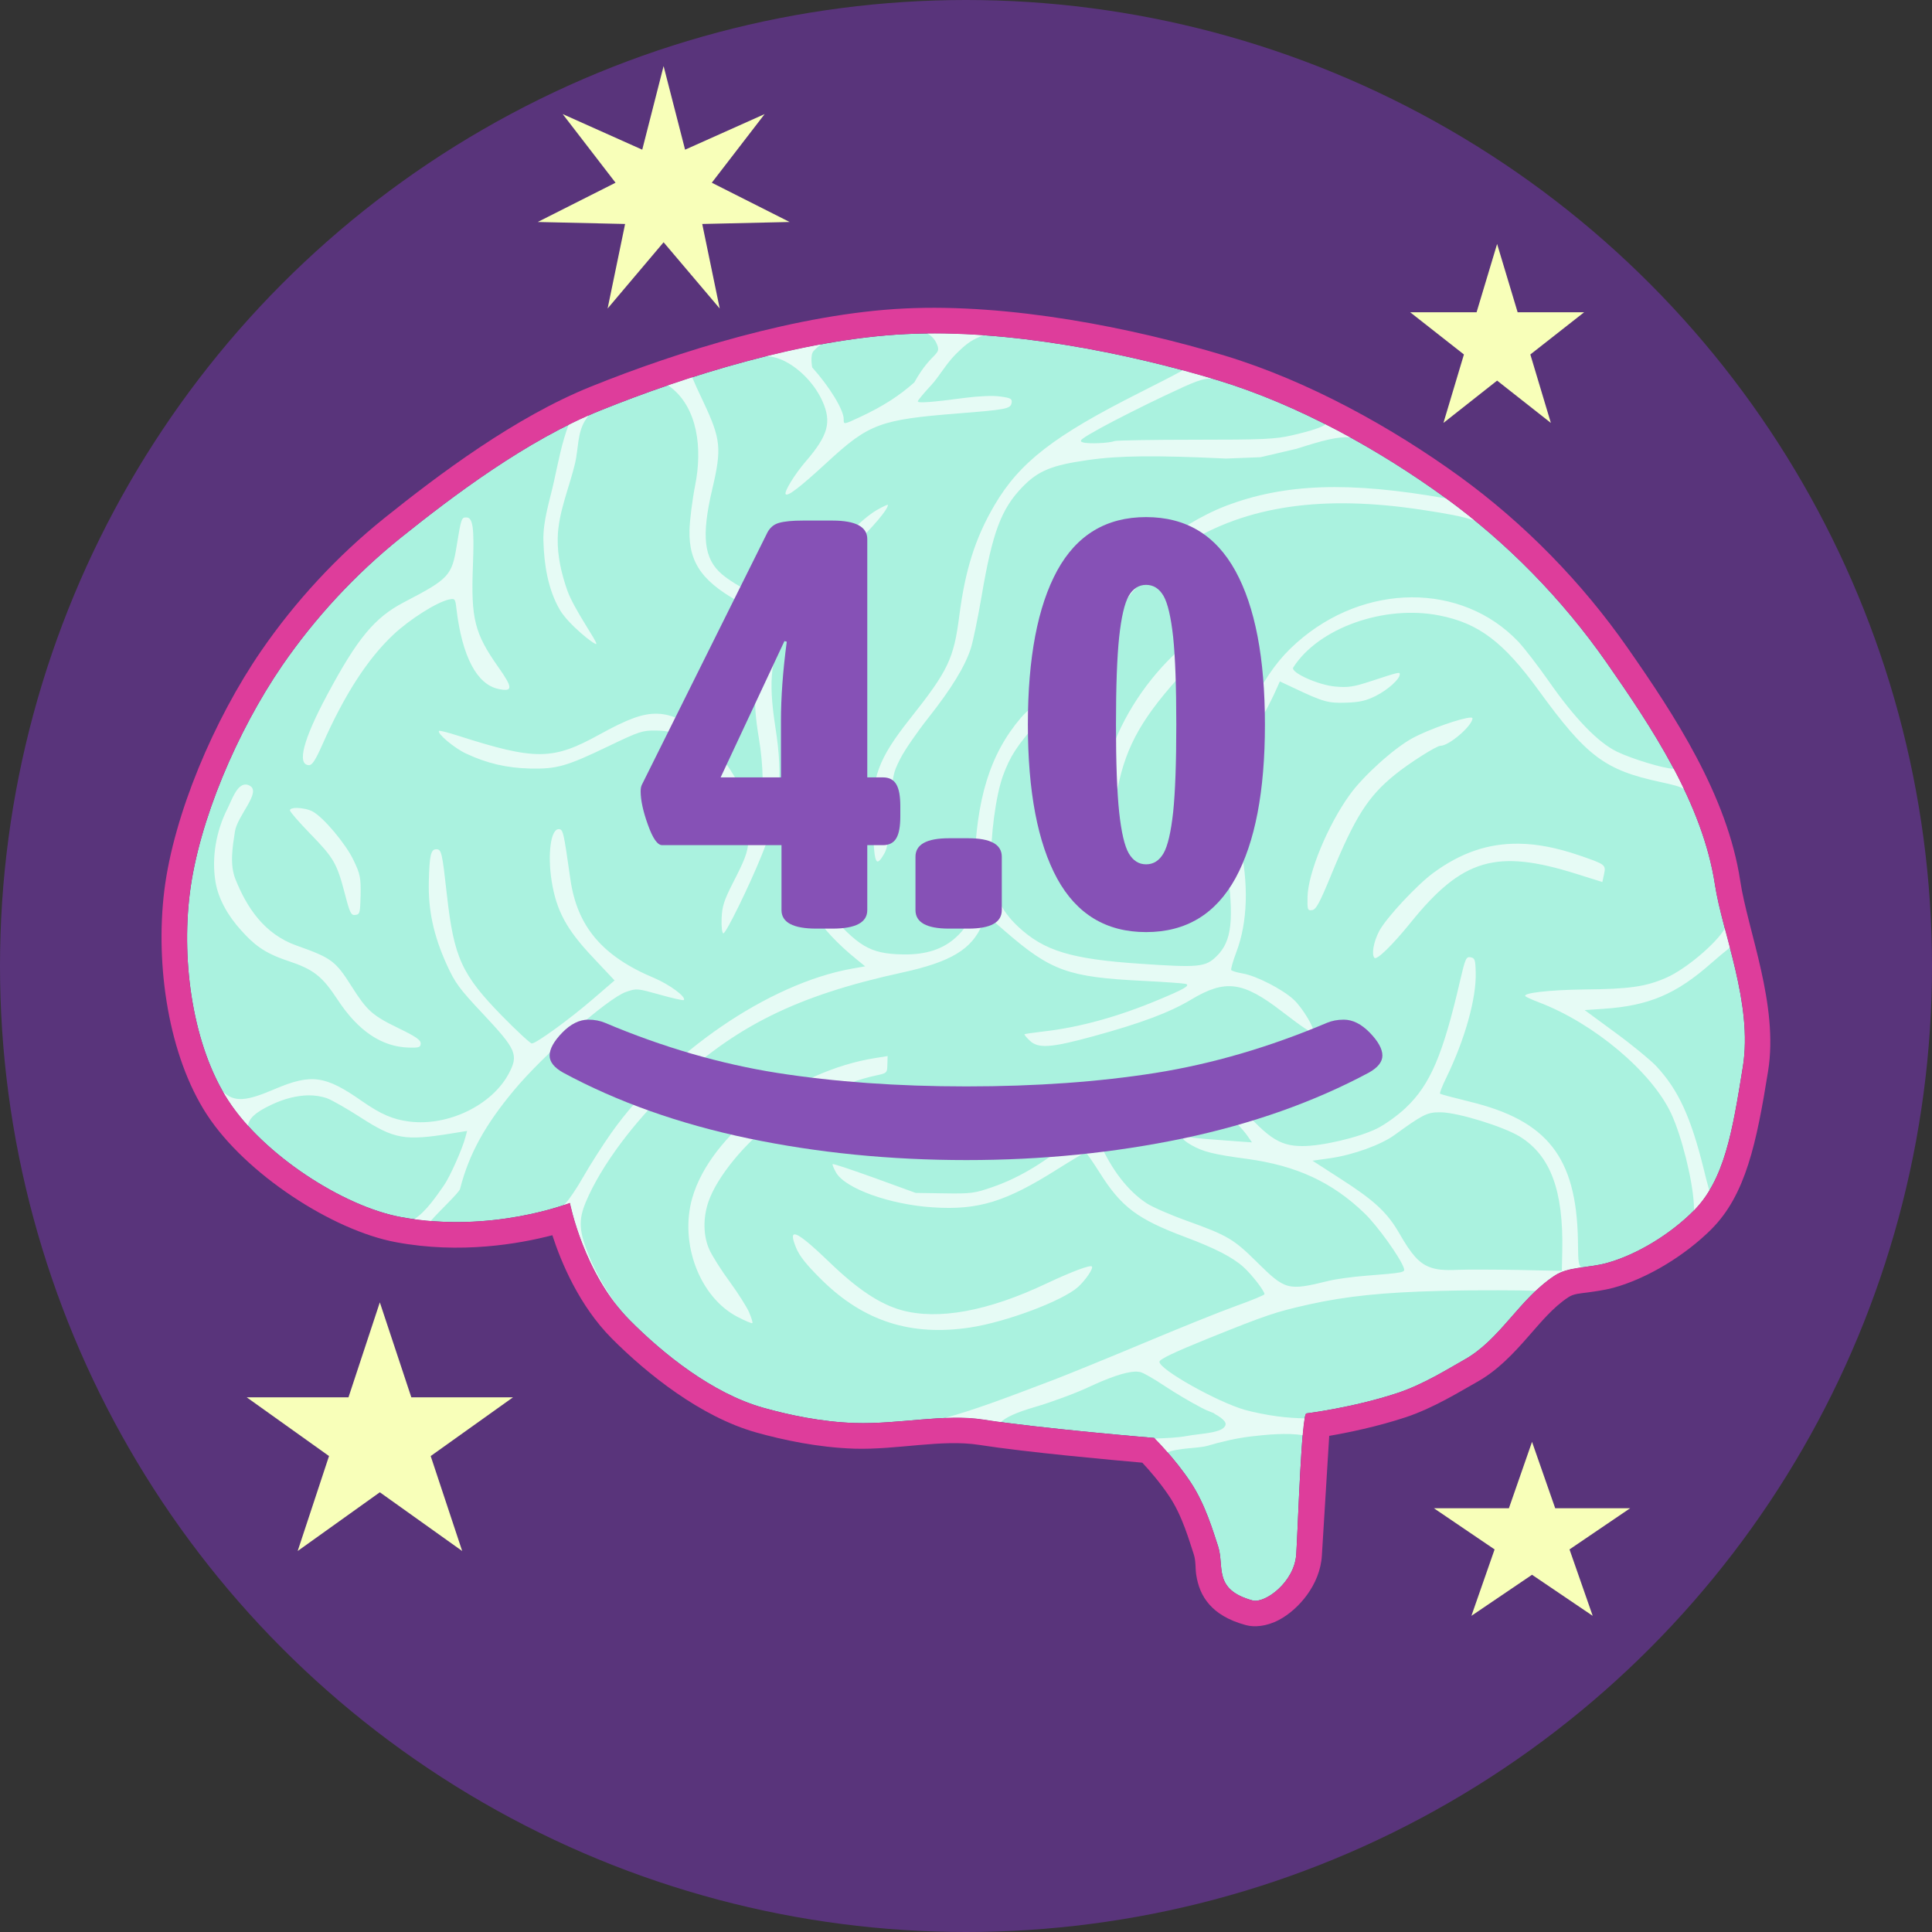 <?xml version="1.0" encoding="UTF-8" standalone="no"?><!DOCTYPE svg PUBLIC "-//W3C//DTD SVG 1.1//EN" "http://www.w3.org/Graphics/SVG/1.1/DTD/svg11.dtd"><svg width="100%" height="100%" viewBox="0 0 40 40" version="1.1" xmlns="http://www.w3.org/2000/svg" xmlns:xlink="http://www.w3.org/1999/xlink" xml:space="preserve" xmlns:serif="http://www.serif.com/" style="fill-rule:evenodd;clip-rule:evenodd;stroke-linejoin:round;stroke-miterlimit:2;"><rect x="0" y="0" width="40" height="40" fill="#333333" stroke="none"/><g><g><circle cx="20" cy="20" r="20" style="fill:#59347b;"/><path d="M12.428,8.499c1.743,-0.704 4.192,-1.478 6.321,-1.582c2.131,-0.105 4.596,0.392 6.457,0.954c1.687,0.512 3.36,1.451 4.702,2.425c1.291,0.935 2.437,2.108 3.35,3.415c0.932,1.338 1.992,2.918 2.249,4.609c0.15,0.991 0.788,2.456 0.577,3.768c-0.218,1.355 -0.381,2.342 -1.028,2.989c-0.456,0.456 -1.144,0.896 -1.798,1.075c-0.399,0.106 -0.787,0.067 -1.079,0.263c-0.721,0.478 -1.122,1.325 -1.863,1.737c-0.32,0.179 -0.837,0.508 -1.384,0.689c-0.915,0.303 -1.883,0.422 -1.883,0.422c-0.102,-0.002 -0.172,2.265 -0.211,2.912c-0.035,0.584 -0.651,1.028 -0.904,0.961c-0.828,-0.227 -0.578,-0.704 -0.715,-1.122c-0.1,-0.299 -0.261,-0.866 -0.571,-1.33c-0.331,-0.499 -0.752,-0.913 -0.752,-0.913c0,0 -2.368,-0.196 -3.541,-0.381c-0.793,-0.124 -1.739,0.1 -2.654,0.072c-0.697,-0.022 -1.373,-0.168 -1.9,-0.316c-1.059,-0.299 -2.077,-1.122 -2.761,-1.811c-0.957,-0.963 -1.24,-2.43 -1.24,-2.43c-0,0 -1.623,0.643 -3.506,0.292c-1.199,-0.224 -2.84,-1.294 -3.565,-2.41c-0.728,-1.116 -0.979,-2.844 -0.8,-4.286c0.185,-1.502 0.985,-3.369 1.913,-4.722c0.68,-0.988 1.513,-1.888 2.447,-2.639c1.096,-0.879 2.62,-2.029 4.139,-2.641Z" style="fill:#aaf2df;"/><path d="M19.562,29.357c0.588,-0.159 1.216,-0.394 2.268,-0.795c0.29,-0.111 1.123,-0.451 1.851,-0.756c0.727,-0.305 1.586,-0.652 1.908,-0.767c0.325,-0.116 0.591,-0.227 0.591,-0.244c-0,-0.068 -0.264,-0.408 -0.436,-0.563c-0.224,-0.202 -0.59,-0.39 -1.207,-0.621c-0.987,-0.37 -1.321,-0.621 -1.765,-1.325c-0.148,-0.233 -0.281,-0.427 -0.297,-0.427c-0.015,0 -0.272,0.153 -0.573,0.342c-1.078,0.682 -1.643,0.857 -2.584,0.796c-0.889,-0.055 -1.822,-0.39 -2.009,-0.722c-0.048,-0.087 -0.081,-0.165 -0.07,-0.174c0.011,-0.011 0.403,0.12 0.87,0.288l0.849,0.309l0.595,0.009c0.549,0.009 0.628,-0.002 0.998,-0.131c0.512,-0.176 1.018,-0.473 1.589,-0.928c0.248,-0.196 0.458,-0.351 0.464,-0.342c0.009,0.008 0.076,0.159 0.155,0.335c0.257,0.582 0.592,1.016 0.983,1.273c0.117,0.076 0.49,0.24 0.832,0.362c0.843,0.303 0.968,0.377 1.451,0.856c0.589,0.582 0.637,0.595 1.486,0.386c0.14,-0.035 0.484,-0.083 0.765,-0.105c0.796,-0.063 0.82,-0.067 0.789,-0.159c-0.072,-0.216 -0.551,-0.882 -0.817,-1.137c-0.671,-0.645 -1.406,-0.983 -2.425,-1.123c-0.698,-0.093 -0.916,-0.148 -1.162,-0.289c-0.224,-0.131 -0.222,-0.188 0.005,-0.155c0.098,0.015 0.42,0.043 0.716,0.063l0.539,0.039l-0.092,-0.133c-0.05,-0.072 -0.148,-0.185 -0.216,-0.25c-0.329,-0.314 -0.867,-1.103 -0.797,-1.171c0.046,-0.041 0.414,0.284 0.693,0.613c0.717,0.843 0.963,1.015 1.451,1.017c0.405,0.003 1.166,-0.176 1.545,-0.361c0.166,-0.081 0.436,-0.275 0.599,-0.43c0.506,-0.479 0.77,-1.093 1.125,-2.63c0.107,-0.46 0.126,-0.503 0.216,-0.488c0.089,0.015 0.102,0.052 0.108,0.312c0.016,0.538 -0.224,1.392 -0.614,2.192c-0.081,0.163 -0.135,0.307 -0.124,0.32c0.013,0.013 0.292,0.087 0.623,0.168c1.597,0.39 2.194,1.148 2.231,2.842c0.009,0.366 -0.006,0.527 0.07,0.588c-0.207,0.028 -0.399,0.065 -0.56,0.174c-0.139,0.092 -0.266,0.196 -0.386,0.31c-0.194,-0.007 -0.459,-0.011 -0.758,-0.011c-0.377,-0.002 -0.811,0.002 -1.231,0.013c-1.168,0.03 -1.931,0.109 -2.689,0.277c-0.706,0.157 -0.885,0.218 -2.112,0.712c-0.701,0.284 -0.996,0.425 -0.998,0.478c-0.004,0.159 1.199,0.834 1.776,0.998c0.161,0.045 0.462,0.106 0.665,0.132c0.187,0.024 0.377,0.038 0.566,0.042c-0.015,0.078 -0.028,0.2 -0.041,0.349c-0.32,-0.057 -0.778,-0.009 -1.063,0.024c-0.314,0.037 -0.626,0.111 -0.929,0.2c-0.152,0.044 -0.597,0.039 -0.806,0.131c-0.129,-0.146 -0.229,-0.249 -0.264,-0.286l0.046,-0.002c0.207,-0.009 0.416,-0.015 0.621,-0.052c0.273,-0.053 0.754,-0.055 0.798,-0.231c0.024,-0.096 -0.207,-0.214 -0.207,-0.214c-0.063,-0.054 -0.094,-0.035 -0.301,-0.144c-0.207,-0.106 -0.547,-0.309 -0.754,-0.446c-0.207,-0.14 -0.431,-0.268 -0.497,-0.286c-0.024,-0.006 -0.052,-0.008 -0.085,-0.011l-0.033,0c-0.2,0.009 -0.522,0.116 -0.967,0.325c-0.27,0.126 -0.767,0.309 -1.105,0.408c-0.403,0.117 -0.614,0.222 -0.702,0.313c-0.13,-0.019 -0.254,-0.037 -0.368,-0.054c-0.25,-0.039 -0.518,-0.044 -0.793,-0.033Zm-3.112,-3.8c0.083,-0.007 0.314,0.183 0.724,0.577c0.584,0.562 1.039,0.865 1.492,0.992c0.761,0.209 1.787,0.022 2.999,-0.552c0.518,-0.244 0.904,-0.39 0.941,-0.353c0.037,0.037 -0.131,0.284 -0.29,0.428c-0.329,0.289 -1.486,0.723 -2.235,0.836c-1.221,0.183 -2.193,-0.128 -3.062,-0.98c-0.316,-0.312 -0.464,-0.495 -0.536,-0.669c-0.074,-0.181 -0.089,-0.277 -0.033,-0.279Zm1.927,-3.692l-0.005,0.177c-0.004,0.174 -0.006,0.176 -0.255,0.229c-0.592,0.126 -1.514,0.538 -2.048,0.917c-0.619,0.436 -1.234,1.183 -1.406,1.706c-0.111,0.334 -0.102,0.702 0.024,0.979c0.059,0.13 0.247,0.429 0.421,0.664c0.172,0.236 0.353,0.521 0.401,0.632c0.048,0.114 0.08,0.214 0.067,0.225c-0.011,0.011 -0.15,-0.048 -0.309,-0.131c-0.78,-0.405 -1.205,-1.523 -0.933,-2.465c0.379,-1.314 2.101,-2.628 3.792,-2.893l0.251,-0.04Zm-6.706,3.086c0.02,-0.02 0.033,-0.035 0.033,-0.035c0.07,-0.065 0.242,-0.32 0.381,-0.566c0.14,-0.245 0.395,-0.643 0.565,-0.885c1.179,-1.669 3.264,-3.097 4.977,-3.408l0.285,-0.05l-0.185,-0.151c-0.383,-0.309 -0.712,-0.662 -0.832,-0.893c-0.144,-0.273 -0.22,-0.517 -0.162,-0.517c0.024,0 0.186,0.168 0.36,0.371c0.676,0.786 0.917,0.928 1.591,0.943c0.486,0.011 0.85,-0.109 1.124,-0.368c0.288,-0.27 0.347,-0.499 0.366,-1.41c0.033,-1.436 0.323,-2.375 0.966,-3.125c0.215,-0.25 0.76,-0.651 0.812,-0.597c0.044,0.046 -0.126,0.301 -0.464,0.687c-0.444,0.507 -0.573,0.708 -0.723,1.115c-0.148,0.406 -0.262,1.269 -0.246,1.855c0.015,0.531 0.185,0.917 0.56,1.268c0.534,0.499 1.091,0.671 2.508,0.767c1.235,0.085 1.373,0.072 1.604,-0.157c0.316,-0.314 0.364,-0.747 0.205,-1.926c-0.081,-0.615 -0.055,-0.881 0.087,-0.878c0.074,0.002 0.106,0.078 0.181,0.425c0.193,0.891 0.17,1.675 -0.07,2.305c-0.068,0.181 -0.114,0.344 -0.103,0.362c0.011,0.019 0.114,0.05 0.229,0.07c0.286,0.047 0.83,0.326 1.066,0.544c0.183,0.17 0.451,0.619 0.399,0.669c-0.031,0.029 -0.207,-0.089 -0.641,-0.422c-0.813,-0.628 -1.175,-0.674 -1.889,-0.245c-0.441,0.264 -1.035,0.486 -2.005,0.752c-0.891,0.244 -1.155,0.264 -1.332,0.092c-0.067,-0.063 -0.115,-0.122 -0.106,-0.131c0.008,-0.006 0.187,-0.033 0.394,-0.057c0.73,-0.082 1.536,-0.302 2.369,-0.651c0.547,-0.227 0.673,-0.301 0.575,-0.334c-0.037,-0.01 -0.44,-0.041 -0.9,-0.063c-1.534,-0.076 -1.894,-0.207 -2.835,-1.022l-0.394,-0.342l-0.085,0.198c-0.216,0.513 -0.65,0.774 -1.646,0.992c-2.192,0.477 -3.469,1.109 -4.807,2.377c-0.769,0.73 -1.44,1.635 -1.747,2.36c-0.168,0.393 -0.153,0.626 0.076,1.173c0.155,0.364 0.355,0.706 0.59,1.026c-0.767,-0.946 -1.002,-2.164 -1.002,-2.164c-0,0 -0.044,0.018 -0.129,0.046Zm18.113,-1.922c-0.239,-0 -0.355,0.065 -0.913,0.471c-0.279,0.202 -0.856,0.412 -1.329,0.479l-0.368,0.052l0.592,0.382c0.689,0.442 0.957,0.691 1.205,1.122c0.253,0.442 0.41,0.617 0.628,0.699c0.133,0.053 0.299,0.07 0.569,0.057c0.211,-0.009 0.784,-0.006 1.275,0.002l0.893,0.02l0.009,-0.412c0.026,-1.251 -0.242,-1.974 -0.878,-2.369c-0.338,-0.207 -1.271,-0.496 -1.633,-0.503l-0.05,-0Zm-25.173,-0.434c0.242,0.24 0.503,0.199 1.085,-0.05c0.75,-0.318 1.04,-0.279 1.796,0.251c0.394,0.274 0.645,0.383 0.987,0.425c0.802,0.1 1.711,-0.342 2.057,-0.998c0.203,-0.386 0.153,-0.497 -0.532,-1.227c-0.496,-0.527 -0.581,-0.643 -0.758,-1.031c-0.27,-0.601 -0.381,-1.116 -0.368,-1.704c0.013,-0.553 0.041,-0.68 0.157,-0.678c0.106,0.003 0.119,0.061 0.218,0.95c0.146,1.295 0.305,1.646 1.15,2.509c0.303,0.309 0.578,0.562 0.608,0.562c0.089,-0 0.778,-0.499 1.266,-0.92l0.447,-0.385l-0.453,-0.482c-0.543,-0.575 -0.752,-0.963 -0.85,-1.578c-0.087,-0.555 -0.018,-1.074 0.146,-1.072c0.091,0.002 0.1,0.037 0.242,1.035c0.139,0.979 0.662,1.598 1.734,2.046c0.325,0.138 0.676,0.399 0.613,0.458c-0.011,0.011 -0.236,-0.039 -0.497,-0.113c-0.471,-0.131 -0.477,-0.133 -0.702,-0.055c-0.379,0.135 -1.713,1.308 -2.325,2.046c-0.573,0.691 -0.917,1.286 -1.107,2.031c-0.022,0.081 -0.403,0.43 -0.608,0.665c-0.113,-0.009 -0.227,-0.022 -0.342,-0.037c0.244,-0.155 0.464,-0.484 0.617,-0.702c0.124,-0.178 0.383,-0.758 0.446,-1.004l0.033,-0.122l-0.323,0.052c-0.974,0.157 -1.183,0.12 -1.895,-0.34c-0.282,-0.181 -0.591,-0.357 -0.691,-0.392c-0.116,-0.039 -0.246,-0.059 -0.386,-0.057c-0.231,0.005 -0.488,0.068 -0.743,0.188c-0.349,0.161 -0.49,0.3 -0.497,0.444c-0.155,-0.17 -0.292,-0.346 -0.407,-0.523c-0.042,-0.063 -0.081,-0.126 -0.118,-0.192Zm31.1,-3.369c0.033,0.129 0.07,0.26 0.105,0.393c-0.094,0.072 -0.233,0.189 -0.373,0.311c-0.738,0.654 -1.303,0.894 -2.253,0.957l-0.381,0.026l0.634,0.466c0.349,0.255 0.73,0.569 0.85,0.696c0.455,0.49 0.715,1.05 0.985,2.146c0.039,0.163 0.078,0.312 0.111,0.427c-0.089,0.15 -0.194,0.286 -0.316,0.41c0,-0.039 -0.002,-0.083 -0.004,-0.133c-0.029,-0.508 -0.251,-1.401 -0.469,-1.87c-0.403,-0.863 -1.599,-1.87 -2.739,-2.303c-0.131,-0.05 -0.255,-0.105 -0.277,-0.124c-0.076,-0.068 0.48,-0.133 1.212,-0.142c0.943,-0.009 1.277,-0.057 1.704,-0.244c0.405,-0.179 1.022,-0.7 1.211,-1.016Zm-30.623,-2.983c0.026,0 0.057,0.009 0.085,0.026c0.242,0.131 -0.259,0.619 -0.309,0.946c-0.05,0.327 -0.111,0.682 0.011,0.989c0.231,0.576 0.59,1.134 1.266,1.373c0.725,0.257 0.804,0.316 1.142,0.85c0.318,0.501 0.425,0.597 0.969,0.861c0.356,0.172 0.46,0.244 0.458,0.316c-0.002,0.08 -0.033,0.091 -0.253,0.085c-0.555,-0.018 -1.041,-0.344 -1.464,-0.987c-0.327,-0.497 -0.499,-0.632 -1.046,-0.813c-0.497,-0.166 -0.702,-0.347 -0.957,-0.63c-0.255,-0.281 -0.468,-0.632 -0.529,-1.004c-0.083,-0.502 0.015,-1.051 0.244,-1.504c0.089,-0.174 0.196,-0.514 0.383,-0.508Zm26.359,1.225c0.381,0.004 0.789,0.085 1.236,0.237c0.56,0.192 0.568,0.197 0.527,0.395l-0.035,0.161l-0.53,-0.166c-1.664,-0.525 -2.368,-0.318 -3.436,1.003c-0.379,0.468 -0.702,0.784 -0.752,0.734c-0.065,-0.07 -0.019,-0.335 0.098,-0.555c0.144,-0.273 0.78,-0.955 1.122,-1.206c0.565,-0.414 1.131,-0.612 1.77,-0.603Zm-17.117,-9.658c0.041,0.1 0.131,0.301 0.24,0.527c0.353,0.752 0.374,0.953 0.18,1.774c-0.233,0.989 -0.18,1.458 0.199,1.78c0.285,0.24 0.895,0.547 1.105,0.556c0.233,0.007 0.257,-0.011 0.721,-0.556c0.519,-0.61 1.096,-1.17 1.375,-1.329c0.128,-0.074 0.233,-0.122 0.233,-0.107c-0.002,0.094 -0.285,0.43 -0.758,0.898c-0.647,0.639 -1.022,1.092 -1.29,1.558c-0.377,0.656 -0.438,1.136 -0.281,2.149c0.165,1.057 0.095,1.713 -0.282,2.641c-0.265,0.656 -0.743,1.628 -0.795,1.623c-0.028,-0.002 -0.043,-0.132 -0.037,-0.307c0.011,-0.257 0.048,-0.37 0.238,-0.745c0.425,-0.828 0.422,-0.898 -0.051,-1.708c-0.385,-0.661 -0.692,-1.049 -1,-1.262c-0.213,-0.151 -0.276,-0.17 -0.542,-0.177c-0.281,-0.004 -0.349,0.018 -0.966,0.314c-0.891,0.429 -1.087,0.484 -1.643,0.473c-0.49,-0.013 -0.887,-0.105 -1.331,-0.312c-0.242,-0.113 -0.608,-0.422 -0.554,-0.468c0.011,-0.011 0.19,0.035 0.399,0.102c1.595,0.51 1.953,0.508 2.916,-0.024c0.601,-0.331 0.908,-0.442 1.203,-0.433c0.623,0.013 1.292,0.647 1.841,1.743l0.211,0.425l0.066,-0.207c0.089,-0.297 0.083,-0.876 -0.018,-1.471c-0.126,-0.747 -0.102,-1.257 0.087,-1.924c0.085,-0.301 0.151,-0.549 0.144,-0.552c-0.006,-0.002 -0.239,-0.122 -0.516,-0.265c-0.863,-0.449 -1.164,-0.852 -1.149,-1.548c0.005,-0.204 0.057,-0.623 0.118,-0.934c0.153,-0.765 0.048,-1.602 -0.51,-2.029c-0.017,-0.015 -0.037,-0.026 -0.056,-0.037c0.165,-0.057 0.333,-0.114 0.503,-0.168Zm-8.187,8.917c0.105,0.002 0.242,0.026 0.329,0.074c0.224,0.118 0.689,0.673 0.848,1.009c0.137,0.285 0.152,0.362 0.146,0.721c-0.009,0.371 -0.016,0.401 -0.109,0.412c-0.09,0.011 -0.114,-0.039 -0.218,-0.442c-0.164,-0.626 -0.227,-0.737 -0.713,-1.236c-0.233,-0.24 -0.425,-0.46 -0.423,-0.488c0,-0.033 0.059,-0.05 0.14,-0.05Zm24.306,-1.87c0.024,0 0.037,0.005 0.037,0.016c-0.004,0.154 -0.49,0.573 -0.665,0.568c-0.08,0 -0.649,0.36 -0.943,0.6c-0.556,0.451 -0.824,0.873 -1.316,2.07c-0.242,0.588 -0.314,0.721 -0.397,0.732c-0.094,0.013 -0.1,-0.009 -0.094,-0.277c0.011,-0.492 0.419,-1.482 0.872,-2.109c0.274,-0.384 0.904,-0.955 1.29,-1.168c0.333,-0.185 1.044,-0.432 1.216,-0.432Zm-5.396,-1.8c0.011,0 0.02,0.002 0.027,0.009c0.054,0.055 -0.21,0.458 -0.519,0.789c-0.896,0.965 -1.24,1.564 -1.421,2.462c-0.065,0.336 -0.072,0.486 -0.035,0.9c0.024,0.273 0.029,0.576 0.007,0.671c-0.02,0.096 -0.087,0.231 -0.151,0.301l-0.115,0.127l-0.035,-0.282c-0.02,-0.154 -0.026,-0.629 -0.015,-1.052c0.017,-0.632 0.041,-0.85 0.133,-1.188c0.218,-0.789 0.719,-1.606 1.366,-2.229c0.281,-0.27 0.647,-0.51 0.758,-0.508Zm-0.564,-5.391c0.205,0.057 0.403,0.111 0.597,0.17c-0.192,-0.002 -0.336,0.055 -0.989,0.364c-0.434,0.205 -1.014,0.499 -1.288,0.649c-0.436,0.24 -0.486,0.282 -0.388,0.31c0.116,0.035 0.536,0.017 0.66,-0.028c0.04,-0.014 0.789,-0.027 1.667,-0.027c1.393,0 1.648,-0.011 1.992,-0.089c0.399,-0.091 0.643,-0.172 0.702,-0.231c0.174,0.087 0.346,0.179 0.516,0.272c-0.259,-0.021 -0.556,0.057 -1.116,0.236l-0.745,0.174l-0.712,0.028c-1.458,-0.069 -2.21,-0.063 -2.862,0.031c-0.745,0.105 -1.03,0.222 -1.353,0.556c-0.442,0.455 -0.623,0.941 -0.847,2.262c-0.077,0.451 -0.177,0.934 -0.221,1.074c-0.119,0.375 -0.403,0.839 -0.878,1.44c-0.235,0.297 -0.499,0.68 -0.586,0.854c-0.152,0.301 -0.161,0.343 -0.2,1.062c-0.033,0.582 -0.061,0.78 -0.127,0.895c-0.183,0.316 -0.213,0.234 -0.242,-0.645c-0.03,-0.924 0.107,-1.303 0.778,-2.15c0.783,-0.988 0.9,-1.234 1.014,-2.121c0.122,-0.954 0.331,-1.614 0.727,-2.29c0.521,-0.889 1.229,-1.438 3.014,-2.336c0.425,-0.214 0.795,-0.405 0.887,-0.46Zm10.375,8.669c-0.087,-0.053 -0.216,-0.085 -0.495,-0.146c-1.146,-0.247 -1.519,-0.528 -2.512,-1.894c-0.73,-1.005 -1.245,-1.392 -2.051,-1.551c-1.144,-0.229 -2.51,0.257 -3.031,1.076c-0.063,0.1 0.512,0.362 0.867,0.394c0.266,0.024 0.377,0.009 0.741,-0.111c0.593,-0.194 0.599,-0.194 0.597,-0.139c-0.002,0.098 -0.244,0.316 -0.492,0.442c-0.199,0.1 -0.334,0.133 -0.615,0.142c-0.377,0.013 -0.475,-0.015 -1.102,-0.312l-0.273,-0.128l-0.057,0.128c-0.3,0.678 -0.762,1.388 -0.847,1.303c-0.055,-0.056 0.135,-0.623 0.329,-0.985c0.327,-0.608 0.569,-0.932 0.922,-1.246c1.403,-1.247 3.419,-1.255 4.591,-0.022c0.124,0.131 0.405,0.497 0.628,0.815c0.534,0.767 1.022,1.273 1.414,1.462c0.301,0.146 0.965,0.349 1.164,0.353l0.013,0c0.072,0.14 0.141,0.277 0.209,0.419Zm-25.208,-5.622c0.137,0.002 0.165,0.217 0.135,1.006c-0.042,1.094 0.035,1.395 0.523,2.088c0.307,0.434 0.309,0.521 0.009,0.458c-0.449,-0.092 -0.754,-0.672 -0.872,-1.652c-0.024,-0.218 -0.031,-0.227 -0.155,-0.201c-0.253,0.055 -0.808,0.406 -1.148,0.724c-0.534,0.501 -1.014,1.24 -1.473,2.279c-0.142,0.32 -0.212,0.429 -0.277,0.427c-0.257,-0.006 -0.122,-0.527 0.377,-1.458c0.63,-1.176 0.981,-1.597 1.588,-1.915c0.935,-0.486 0.994,-0.549 1.094,-1.181c0.09,-0.551 0.098,-0.578 0.199,-0.575Zm2.53,-2.114c-0.026,0.039 -0.053,0.076 -0.077,0.115c-0.154,0.255 -0.135,0.578 -0.2,0.865c-0.122,0.521 -0.351,1.027 -0.362,1.559c-0.009,0.368 0.076,0.738 0.198,1.085c0.14,0.396 0.635,1.078 0.6,1.109c-0.031,0.03 -0.582,-0.41 -0.754,-0.706c-0.246,-0.423 -0.327,-0.937 -0.34,-1.425c-0.013,-0.421 0.131,-0.831 0.22,-1.242c0.087,-0.39 0.159,-0.791 0.303,-1.166c0.137,-0.068 0.274,-0.133 0.412,-0.194Zm18.348,2.179c-0.262,-0.089 -0.588,-0.146 -1.074,-0.22c-2.071,-0.318 -3.648,-0.089 -4.925,0.712c-0.39,0.249 -1.029,0.861 -1.26,1.214c-0.104,0.159 -0.207,0.288 -0.226,0.288c-0.068,-0.002 -0.088,-0.218 -0.035,-0.386c0.17,-0.558 1.366,-1.525 2.353,-1.907c1.225,-0.47 2.561,-0.516 4.574,-0.159l0.002,0.003c0.201,0.146 0.399,0.298 0.591,0.455Zm-11.334,-3.875c0.384,-0.004 0.774,0.009 1.168,0.038c-0.052,0.017 -0.104,0.039 -0.154,0.063c-0.166,0.076 -0.301,0.205 -0.43,0.333c-0.191,0.19 -0.348,0.469 -0.501,0.634c-0.155,0.166 -0.281,0.318 -0.281,0.338c-0.002,0.041 0.288,0.02 0.978,-0.072c0.284,-0.037 0.578,-0.05 0.728,-0.028c0.222,0.03 0.251,0.048 0.236,0.133c-0.02,0.122 -0.114,0.139 -1.114,0.218c-1.613,0.128 -1.841,0.213 -2.709,1.015c-0.555,0.51 -0.808,0.706 -0.854,0.658c-0.041,-0.043 0.185,-0.414 0.419,-0.684c0.459,-0.534 0.536,-0.809 0.342,-1.242c-0.142,-0.316 -0.403,-0.608 -0.7,-0.785c-0.152,-0.089 -0.292,-0.139 -0.466,-0.148c0.377,-0.094 0.758,-0.176 1.14,-0.246c-0.057,0.041 -0.109,0.087 -0.157,0.139c-0.079,0.083 -0.029,0.34 -0.029,0.34c0.366,0.408 0.656,0.887 0.652,1.075c-0.002,0.111 -0.002,0.111 0.349,-0.053c0.464,-0.218 0.797,-0.431 1.113,-0.712c0.373,-0.671 0.591,-0.545 0.451,-0.826c-0.041,-0.081 -0.102,-0.142 -0.181,-0.188Z" style="fill:#e6fbf5;"/><path d="M11.436,25.574c-0.68,0.177 -1.9,0.395 -3.24,0.144c-1.314,-0.244 -3.114,-1.416 -3.912,-2.641c-0.789,-1.209 -1.074,-3.077 -0.882,-4.642c0.196,-1.573 1.028,-3.536 2.004,-4.957c0.709,-1.031 1.576,-1.968 2.55,-2.75c1.133,-0.909 2.706,-2.09 4.273,-2.722c1.789,-0.723 4.306,-1.512 6.494,-1.619c2.19,-0.107 4.724,0.399 6.635,0.976c1.746,0.53 3.474,1.497 4.862,2.502c1.338,0.972 2.528,2.188 3.474,3.543c0.976,1.399 2.068,3.062 2.336,4.831c0.157,1.035 0.797,2.565 0.577,3.934c-0.24,1.494 -0.464,2.567 -1.177,3.279c-0.514,0.514 -1.294,1.011 -2.033,1.212c-0.183,0.048 -0.364,0.072 -0.536,0.096c-0.141,0.019 -0.279,0.024 -0.39,0.098c-0.32,0.211 -0.564,0.512 -0.817,0.799c-0.323,0.371 -0.656,0.724 -1.081,0.959c-0.34,0.19 -0.891,0.536 -1.473,0.728c-0.588,0.194 -1.194,0.318 -1.58,0.384c-0.037,0.61 -0.126,2.039 -0.152,2.479c-0.037,0.606 -0.484,1.116 -0.885,1.33c-0.262,0.139 -0.517,0.157 -0.689,0.109c-0.381,-0.103 -0.606,-0.26 -0.749,-0.419c-0.17,-0.189 -0.244,-0.401 -0.279,-0.625c-0.02,-0.137 -0.005,-0.283 -0.05,-0.421c-0.092,-0.27 -0.229,-0.784 -0.508,-1.203c-0.194,-0.289 -0.419,-0.547 -0.558,-0.695c-0.599,-0.052 -2.399,-0.215 -3.378,-0.368c-0.773,-0.122 -1.695,0.105 -2.588,0.078c-0.741,-0.024 -1.465,-0.178 -2.027,-0.335c-1.146,-0.323 -2.253,-1.205 -2.994,-1.95c-0.667,-0.672 -1.042,-1.563 -1.227,-2.134Zm0.992,-17.075c1.743,-0.704 4.192,-1.478 6.321,-1.582c2.131,-0.105 4.596,0.392 6.457,0.954c1.687,0.512 3.36,1.451 4.702,2.425c1.291,0.935 2.437,2.108 3.35,3.415c0.932,1.338 1.992,2.918 2.249,4.609c0.15,0.991 0.788,2.456 0.577,3.768c-0.218,1.355 -0.381,2.342 -1.028,2.989c-0.456,0.456 -1.144,0.896 -1.798,1.075c-0.399,0.106 -0.787,0.067 -1.079,0.263c-0.721,0.478 -1.122,1.325 -1.863,1.737c-0.32,0.179 -0.837,0.508 -1.384,0.689c-0.915,0.303 -1.883,0.422 -1.883,0.422c-0.102,-0.002 -0.172,2.265 -0.211,2.912c-0.035,0.584 -0.651,1.028 -0.904,0.961c-0.828,-0.227 -0.578,-0.704 -0.715,-1.122c-0.1,-0.299 -0.261,-0.866 -0.571,-1.33c-0.331,-0.499 -0.752,-0.913 -0.752,-0.913c0,0 -2.368,-0.196 -3.541,-0.381c-0.793,-0.124 -1.739,0.1 -2.654,0.072c-0.697,-0.022 -1.373,-0.168 -1.9,-0.316c-1.059,-0.299 -2.077,-1.122 -2.761,-1.811c-0.957,-0.963 -1.24,-2.43 -1.24,-2.43c-0,0 -1.623,0.643 -3.506,0.292c-1.199,-0.224 -2.84,-1.294 -3.565,-2.41c-0.728,-1.116 -0.979,-2.844 -0.8,-4.286c0.185,-1.502 0.985,-3.369 1.913,-4.722c0.68,-0.988 1.513,-1.888 2.447,-2.639c1.096,-0.879 2.62,-2.029 4.139,-2.641Zm14.687,21.29l-0.013,0.002c0.013,-0 0.028,-0.002 0.041,-0.005l-0.028,0.003Z" style="fill:#de3d9b;"/><path d="M28.621,21.854c-0,0.131 -0.094,0.249 -0.279,0.353c-1.136,0.608 -2.419,1.062 -3.844,1.362c-1.428,0.299 -2.922,0.449 -4.489,0.449c-1.578,0 -3.082,-0.15 -4.515,-0.449c-1.432,-0.3 -2.711,-0.754 -3.836,-1.362c-0.185,-0.104 -0.279,-0.222 -0.279,-0.353c0,-0.137 0.088,-0.296 0.262,-0.475c0.174,-0.178 0.353,-0.268 0.538,-0.268c0.129,0 0.244,0.022 0.349,0.066c1.194,0.505 2.384,0.85 3.567,1.037c1.183,0.185 2.486,0.279 3.914,0.279c1.438,-0 2.743,-0.094 3.913,-0.279c1.173,-0.187 2.356,-0.532 3.55,-1.037c0.105,-0.044 0.22,-0.066 0.349,-0.066c0.185,0 0.364,0.09 0.538,0.268c0.174,0.179 0.262,0.338 0.262,0.475Z" style="fill:#8651b6;fill-rule:nonzero;"/><path d="M16.901,19.226c-0.479,0 -0.721,-0.128 -0.721,-0.383l0,-1.345l-2.471,0c-0.096,0 -0.194,-0.139 -0.294,-0.42c-0.101,-0.279 -0.151,-0.512 -0.151,-0.695c0,-0.057 0.009,-0.101 0.024,-0.133l2.58,-5.184c0.057,-0.129 0.142,-0.207 0.26,-0.24c0.115,-0.033 0.281,-0.048 0.497,-0.048l0.612,-0c0.479,-0 0.719,0.129 0.719,0.383l0,4.934l0.325,0c0.128,0 0.22,0.048 0.276,0.144c0.057,0.096 0.083,0.246 0.083,0.455l0,0.205c0,0.207 -0.026,0.36 -0.083,0.456c-0.056,0.095 -0.148,0.143 -0.276,0.143l-0.325,0l0,1.345c0,0.255 -0.24,0.383 -0.719,0.383l-0.336,0Zm-0.732,-3.131l0,-1.166c0,-0.488 0.039,-1.035 0.12,-1.643l-0.048,-0.013l-1.321,2.822l1.249,0Z" style="fill:#8651b6;fill-rule:nonzero;"/><path d="M19.649,19.226c-0.464,0 -0.695,-0.128 -0.695,-0.383l0,-1.105c0,-0.255 0.231,-0.383 0.695,-0.383l0.397,-0c0.464,-0 0.695,0.128 0.695,0.383l-0,1.105c-0,0.255 -0.231,0.383 -0.695,0.383l-0.397,0Z" style="fill:#8651b6;fill-rule:nonzero;"/><path d="M23.728,19.298c-0.823,0 -1.436,-0.37 -1.841,-1.109c-0.403,-0.741 -0.606,-1.802 -0.606,-3.188c0,-1.384 0.203,-2.445 0.606,-3.186c0.405,-0.739 1.018,-1.109 1.841,-1.109c0.826,0 1.441,0.37 1.851,1.116c0.407,0.743 0.61,1.804 0.61,3.179c-0,1.377 -0.203,2.436 -0.61,3.182c-0.41,0.743 -1.025,1.115 -1.851,1.115Zm0,-1.403c0.153,-0 0.273,-0.076 0.362,-0.229c0.087,-0.152 0.153,-0.436 0.199,-0.852c0.043,-0.416 0.065,-1.02 0.065,-1.813c-0,-0.791 -0.022,-1.395 -0.065,-1.811c-0.046,-0.416 -0.112,-0.699 -0.199,-0.852c-0.089,-0.152 -0.209,-0.229 -0.362,-0.229c-0.15,0 -0.27,0.077 -0.359,0.229c-0.087,0.153 -0.153,0.436 -0.198,0.852c-0.044,0.416 -0.066,1.02 -0.066,1.811c0,0.793 0.022,1.397 0.066,1.813c0.045,0.416 0.111,0.7 0.198,0.852c0.089,0.153 0.209,0.229 0.359,0.229Z" style="fill:#8651b6;fill-rule:nonzero;"/><path d="M31.719,29.852l0.48,1.375l1.551,-0l-1.255,0.852l0.48,1.375l-1.256,-0.85l-1.255,0.85l0.48,-1.375l-1.256,-0.852l1.552,-0l0.479,-1.375Z" style="fill:#f8ffb9;"/><path d="M7.864,26.964l0.652,1.966l2.105,0l-1.704,1.216l0.652,1.966l-1.705,-1.216l-1.701,1.216l0.649,-1.966l-1.704,-1.216l2.107,0l0.649,-1.966Z" style="fill:#f8ffb9;"/><path d="M30.996,5.051l0.425,1.414l1.377,0l-1.114,0.874l0.425,1.417l-1.113,-0.876l-1.111,0.876l0.424,-1.417l-1.113,-0.874l1.375,0l0.425,-1.414Z" style="fill:#f8ffb9;"/><path d="M13.739,1.368l0.445,1.731l1.647,-0.737l-1.094,1.421l1.611,0.813l-1.809,0.041l0.362,1.75l-1.162,-1.371l-1.159,1.371l0.362,-1.75l-1.809,-0.041l1.611,-0.813l-1.094,-1.421l1.647,0.737l0.442,-1.731Z" style="fill:#f8ffb9;"/></g></g></svg>